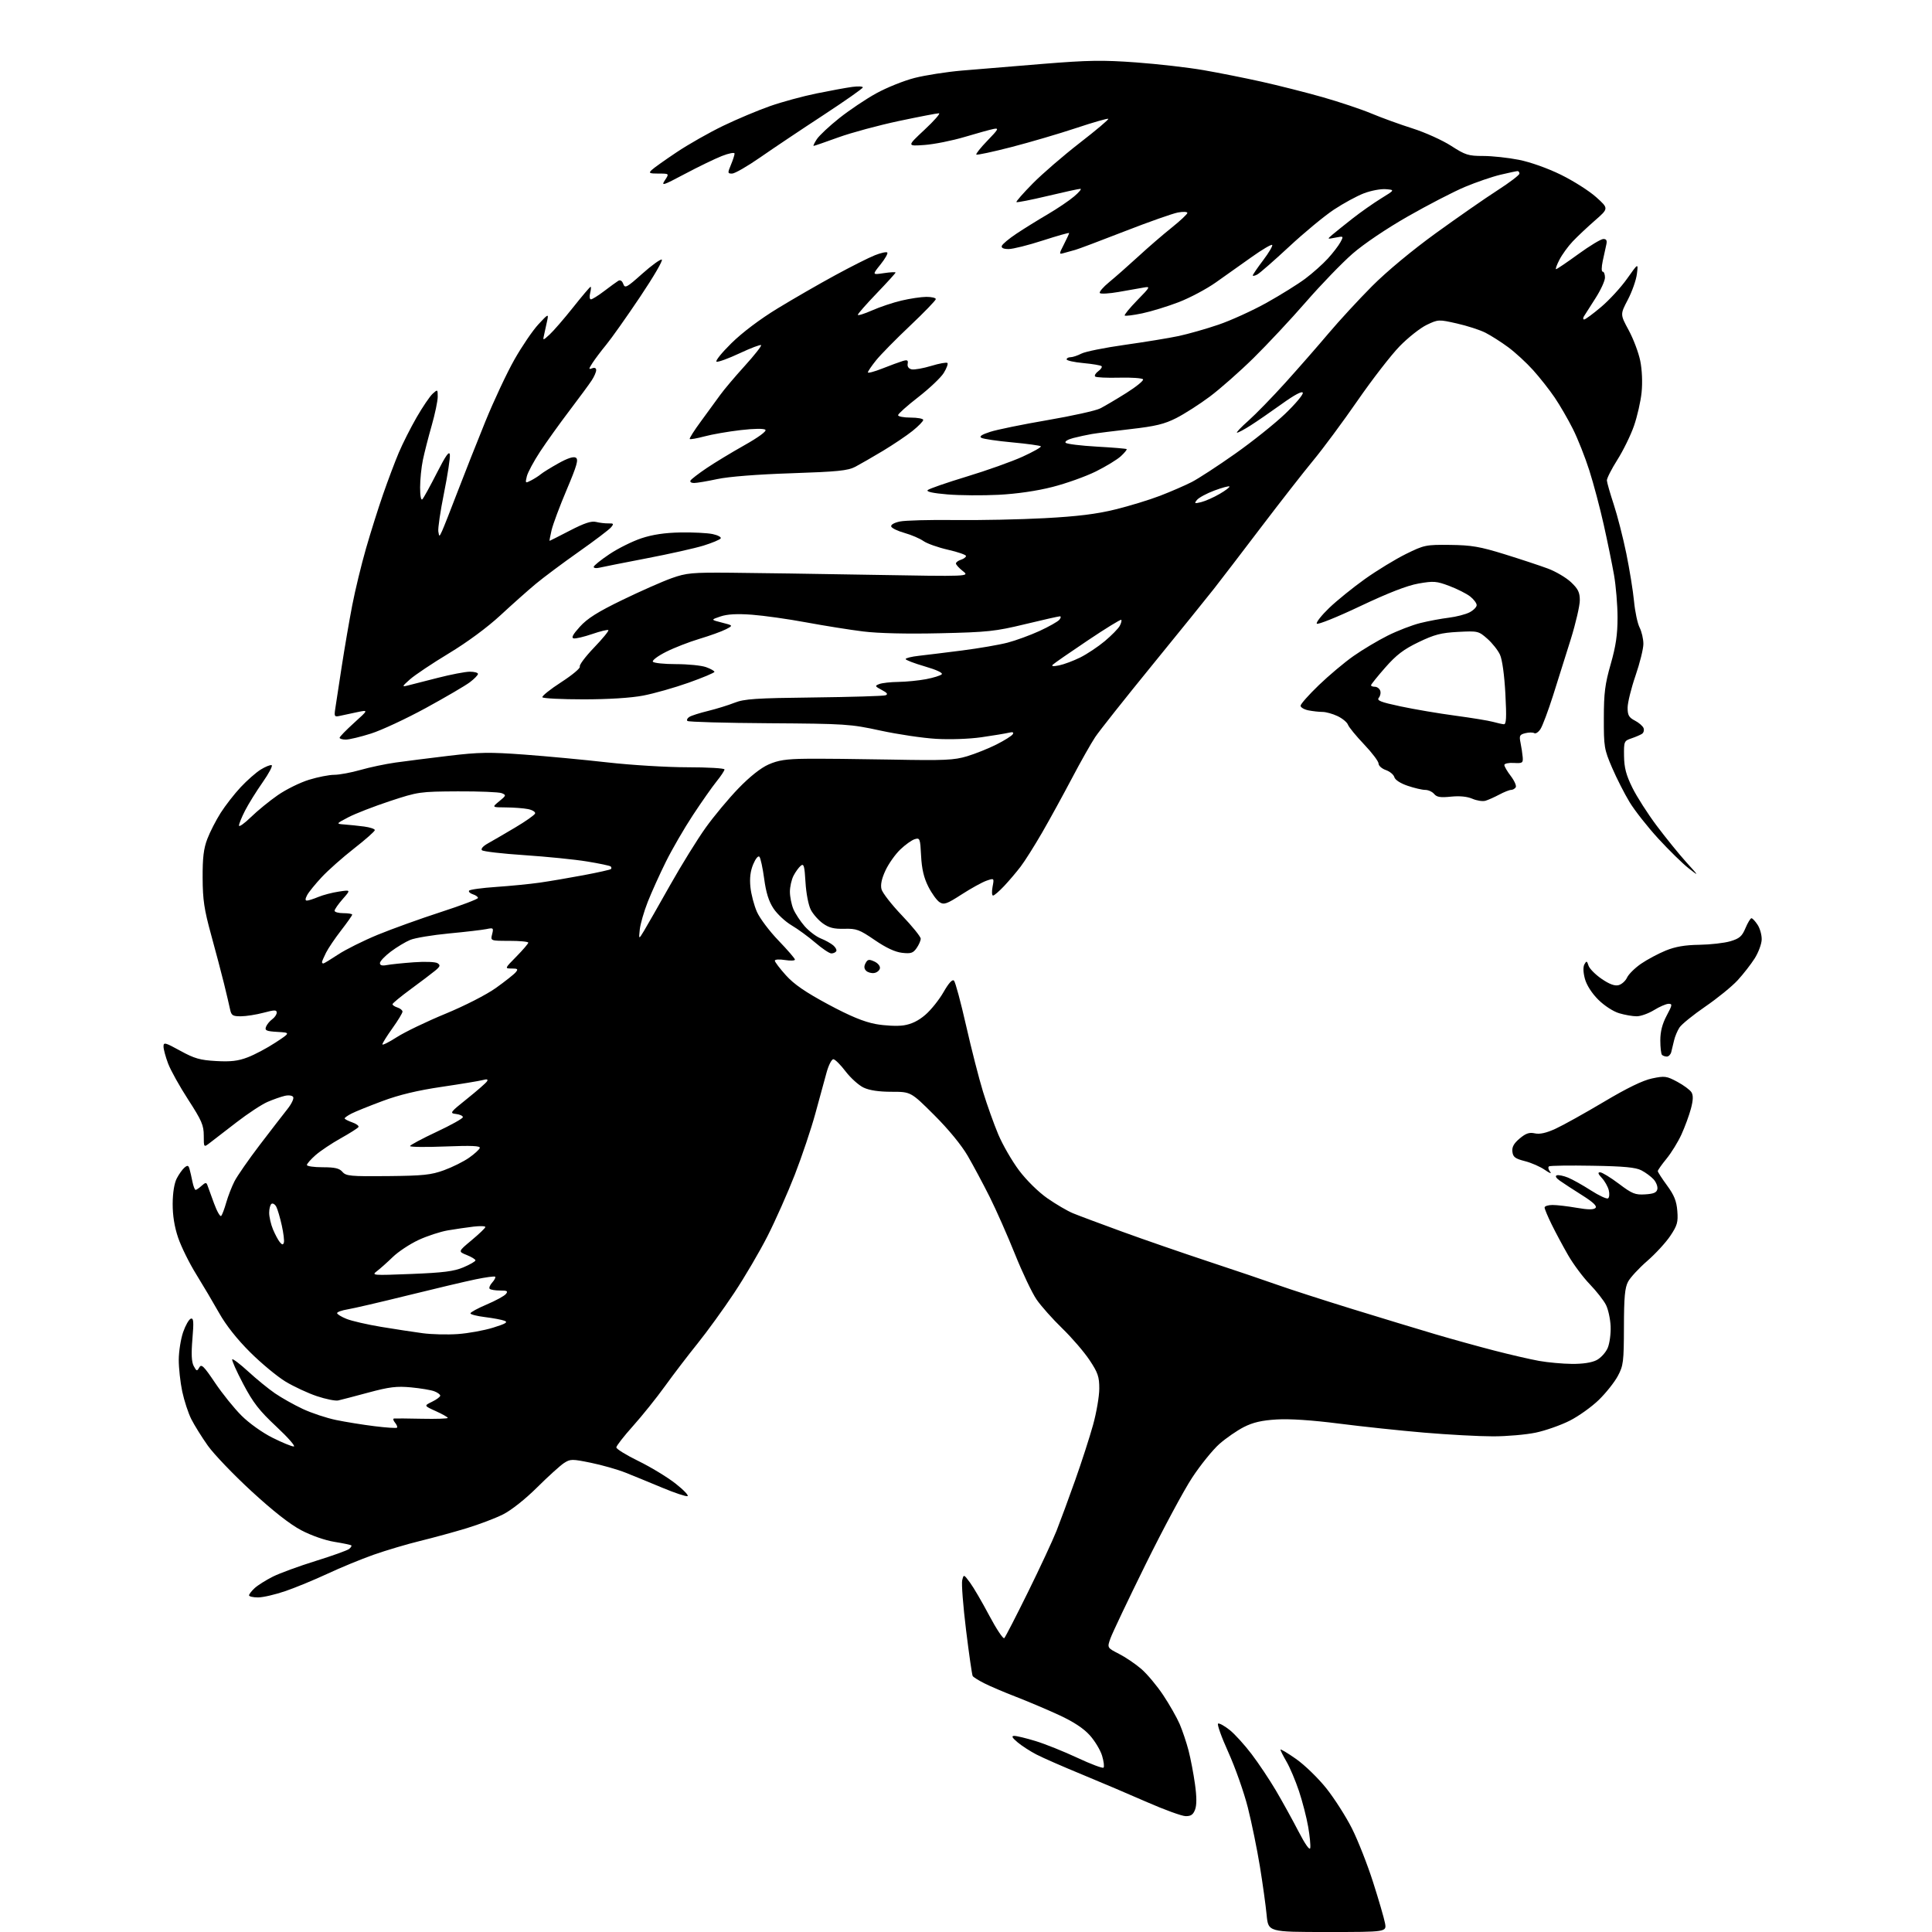 <?xml version="1.0" encoding="UTF-8" standalone="no"?>
<svg 
  version="1.1" 
  xmlns="http://www.w3.org/2000/svg" 
  xmlns:xlink="http://www.w3.org/1999/xlink" 
  xmlns:svg="http://www.w3.org/2000/svg"
  xmlns:rdf="http://www.w3.org/1999/02/22-rdf-syntax-ns#"
  xmlns:cc="http://creativecommons.org/ns#"
  xmlns:dc="http://purl.org/dc/elements/1.1/"
  viewBox="0 0 768 768"
  width="768"
  height="768"
>
<style>svg {background-color: white; }</style>"
<path stroke="none" fill="black" fill-rule="evenodd" d="M527.69,768.00C504.16,768.00 504.16,768.00 503.51,761.25C503.16,757.54 501.96,748.88 500.84,742.00C499.72,735.12 497.56,724.55 496.03,718.50C494.50,712.45 491.00,702.55 488.26,696.50C485.52,690.45 483.71,685.34 484.22,685.14C484.74,684.94 486.81,686.10 488.83,687.71C490.85,689.32 494.77,693.64 497.55,697.31C500.33,700.97 504.66,707.46 507.18,711.73C509.70,716.01 513.73,723.30 516.13,727.94C518.83,733.16 520.63,735.71 520.84,734.61C521.02,733.64 520.66,729.84 520.02,726.17C519.39,722.50 517.74,716.12 516.37,712.00C514.99,707.88 512.77,702.62 511.43,700.32C510.10,698.02 509.00,695.86 509.00,695.51C509.00,695.16 511.78,696.81 515.17,699.19C518.57,701.56 523.99,706.82 527.24,710.89C530.47,714.96 535.07,722.16 537.45,726.89C539.82,731.63 543.60,741.22 545.83,748.22C548.07,755.21 550.19,762.52 550.56,764.47C551.22,768.00 551.22,768.00 527.69,768.00zM471.27,721.94C469.75,721.90 462.88,719.41 456.00,716.39C449.12,713.37 437.43,708.40 430.01,705.34C422.59,702.29 414.49,698.74 412.01,697.45C409.53,696.17 406.15,693.98 404.50,692.59C402.34,690.78 401.96,690.06 403.14,690.04C404.05,690.02 407.87,690.94 411.64,692.09C415.42,693.24 422.89,696.24 428.26,698.75C433.63,701.26 438.31,703.02 438.67,702.66C439.03,702.31 438.77,700.18 438.10,697.94C437.43,695.71 435.22,692.03 433.19,689.78C430.72,687.04 426.70,684.40 421.00,681.77C416.32,679.61 408.63,676.35 403.90,674.52C399.17,672.69 393.46,670.26 391.22,669.11C388.97,667.97 386.92,666.68 386.66,666.25C386.39,665.83 385.21,657.63 384.03,648.03C382.85,638.44 382.16,629.50 382.49,628.17C383.10,625.75 383.10,625.75 385.60,629.12C386.98,630.98 390.42,636.88 393.26,642.24C396.10,647.59 398.78,651.62 399.22,651.18C399.65,650.75 403.88,642.55 408.61,632.95C413.34,623.36 418.46,612.36 419.99,608.51C421.51,604.65 424.85,595.60 427.41,588.38C429.97,581.17 433.17,571.27 434.52,566.38C435.87,561.50 436.98,555.02 436.98,552.00C436.99,547.27 436.45,545.68 433.09,540.63C430.94,537.40 426.07,531.74 422.25,528.04C418.44,524.35 413.85,519.19 412.06,516.59C410.27,513.99 406.39,505.83 403.44,498.47C400.48,491.11 395.97,480.90 393.41,475.79C390.85,470.68 386.93,463.35 384.70,459.50C382.21,455.21 377.05,448.92 371.36,443.25C362.08,434.00 362.08,434.00 354.44,434.00C349.38,434.00 345.62,433.44 343.28,432.33C341.35,431.41 338.13,428.51 336.13,425.89C334.13,423.26 331.95,421.09 331.28,421.06C330.61,421.03 329.40,423.36 328.60,426.25C327.80,429.14 325.79,436.51 324.12,442.63C322.45,448.75 318.77,459.69 315.95,466.95C313.12,474.20 308.25,485.17 305.13,491.32C302.01,497.47 296.02,507.68 291.82,514.00C287.62,520.33 281.10,529.33 277.34,534.00C273.57,538.67 267.72,546.33 264.35,551.00C260.98,555.68 255.25,562.82 251.61,566.88C247.98,570.93 245.00,574.76 245.00,575.37C245.00,575.99 248.97,578.44 253.81,580.80C258.66,583.17 265.28,587.19 268.52,589.73C271.77,592.28 273.91,594.53 273.29,594.74C272.67,594.94 268.19,593.45 263.33,591.42C258.47,589.39 251.89,586.69 248.70,585.42C245.52,584.15 239.30,582.38 234.90,581.48C227.35,579.94 226.73,579.95 224.19,581.59C222.71,582.56 217.90,586.91 213.50,591.28C208.83,595.92 203.21,600.37 200.00,601.98C196.97,603.51 190.45,605.98 185.50,607.49C180.55,609.00 172.22,611.27 167.00,612.55C161.78,613.82 153.45,616.30 148.50,618.04C143.55,619.79 135.31,623.18 130.19,625.58C125.06,627.97 117.56,631.07 113.52,632.46C109.47,633.86 104.55,635.00 102.58,635.00C100.61,635.00 99.00,634.63 99.00,634.17C99.00,633.72 100.01,632.42 101.25,631.28C102.49,630.15 105.75,628.10 108.50,626.72C111.25,625.35 118.90,622.55 125.50,620.50C132.10,618.45 138.07,616.31 138.77,615.74C139.47,615.18 139.87,614.54 139.66,614.32C139.44,614.11 136.41,613.47 132.92,612.91C129.24,612.32 123.73,610.39 119.77,608.31C115.29,605.96 108.52,600.65 99.98,592.79C92.84,586.23 85.03,578.07 82.62,574.68C80.21,571.28 77.26,566.54 76.05,564.14C74.84,561.75 73.22,556.80 72.44,553.14C71.67,549.49 71.05,543.80 71.06,540.50C71.08,537.20 71.86,532.28 72.79,529.57C73.73,526.85 75.11,524.44 75.85,524.20C76.95,523.85 77.07,525.35 76.49,532.25C75.99,538.25 76.14,541.40 77.01,543.03C78.14,545.13 78.32,545.17 79.22,543.57C80.05,542.09 81.01,543.02 85.47,549.66C88.37,553.97 93.11,559.86 96.02,562.75C99.00,565.73 104.33,569.53 108.28,571.50C112.12,573.43 115.95,575.00 116.78,575.00C117.61,575.00 114.52,571.46 109.90,567.14C103.03,560.72 100.61,557.60 96.65,550.08C93.98,545.01 92.03,540.64 92.32,540.35C92.60,540.07 95.46,542.25 98.68,545.20C101.89,548.15 106.66,552.05 109.28,553.85C111.90,555.65 116.89,558.46 120.36,560.08C123.84,561.71 129.80,563.69 133.59,564.47C137.39,565.26 144.29,566.37 148.92,566.94C153.56,567.52 157.56,567.78 157.82,567.52C158.07,567.26 157.72,566.36 157.02,565.52C156.32,564.69 156.15,563.95 156.63,563.88C157.11,563.82 162.11,563.86 167.75,563.98C173.39,564.10 178.00,563.94 178.00,563.64C178.00,563.34 175.86,562.13 173.25,560.95C168.50,558.80 168.50,558.80 171.75,557.22C173.54,556.35 175.00,555.26 175.00,554.79C175.00,554.33 173.93,553.54 172.63,553.05C171.32,552.55 167.16,551.86 163.38,551.50C157.68,550.97 154.78,551.32 146.50,553.55C141.00,555.04 135.58,556.45 134.45,556.70C133.32,556.95 129.50,556.18 125.95,554.99C122.40,553.80 116.80,551.19 113.50,549.20C110.20,547.20 103.87,541.95 99.43,537.53C94.27,532.40 89.83,526.79 87.14,522.00C84.82,517.88 80.69,510.90 77.97,506.50C75.24,502.10 72.02,495.57 70.81,492.00C69.34,487.68 68.62,483.16 68.64,478.50C68.67,474.11 69.28,470.35 70.27,468.43C71.15,466.74 72.53,464.80 73.35,464.12C74.56,463.12 74.93,463.23 75.34,464.70C75.62,465.69 76.15,467.96 76.50,469.75C76.86,471.54 77.43,473.00 77.75,473.00C78.08,473.00 79.16,472.26 80.15,471.36C81.63,470.02 82.05,469.98 82.44,471.11C82.71,471.88 83.89,475.13 85.07,478.34C86.25,481.56 87.54,483.81 87.94,483.34C88.34,482.88 89.24,480.48 89.94,478.00C90.65,475.52 92.11,471.75 93.20,469.61C94.29,467.47 98.82,460.95 103.27,455.11C107.72,449.28 112.68,442.85 114.29,440.83C115.90,438.81 116.91,436.67 116.54,436.07C116.17,435.46 114.72,435.26 113.19,435.62C111.71,435.96 108.64,437.04 106.36,438.02C104.09,438.99 98.53,442.65 94.01,446.14C89.49,449.64 84.71,453.33 83.39,454.33C81.00,456.17 81.00,456.17 81.00,451.42C81.00,447.31 80.18,445.42 74.84,437.17C71.45,431.94 67.85,425.49 66.84,422.82C65.83,420.16 65.00,417.09 65.00,416.01C65.00,414.22 65.60,414.37 71.65,417.69C77.26,420.77 79.49,421.42 85.90,421.78C91.76,422.11 94.65,421.77 98.50,420.29C101.25,419.24 106.20,416.61 109.50,414.44C115.50,410.50 115.50,410.50 110.30,410.20C105.89,409.94 105.20,409.64 105.73,408.20C106.08,407.26 107.19,405.91 108.18,405.19C109.18,404.47 110.00,403.28 110.00,402.53C110.00,401.40 109.14,401.41 104.75,402.58C101.86,403.35 97.82,403.98 95.77,403.99C92.50,404.00 91.97,403.66 91.46,401.25C91.15,399.74 90.06,395.12 89.05,391.00C88.03,386.88 85.72,378.10 83.90,371.50C81.17,361.57 80.59,357.69 80.55,349.00C80.51,341.00 80.95,337.31 82.41,333.50C83.45,330.75 85.84,326.10 87.70,323.16C89.57,320.22 93.16,315.60 95.69,312.90C98.22,310.20 101.80,307.05 103.65,305.91C105.49,304.77 107.44,303.98 107.98,304.17C108.51,304.35 106.90,307.43 104.39,311.00C101.89,314.57 98.75,319.62 97.42,322.22C96.09,324.81 95.00,327.49 95.00,328.18C95.00,328.86 97.14,327.35 99.75,324.81C102.36,322.27 107.17,318.34 110.44,316.08C113.71,313.81 119.27,311.07 122.80,309.98C126.33,308.89 130.85,308.00 132.86,308.00C134.86,308.00 139.55,307.13 143.27,306.07C146.99,305.00 153.29,303.68 157.27,303.12C161.24,302.56 170.77,301.36 178.43,300.44C190.44,299.01 194.56,298.94 208.43,299.96C217.27,300.61 232.15,302.01 241.50,303.07C250.85,304.13 265.14,305.00 273.25,305.00C281.36,305.00 288.00,305.39 288.00,305.86C288.00,306.34 286.59,308.47 284.86,310.61C283.13,312.75 278.90,318.77 275.46,324.00C272.01,329.23 267.19,337.55 264.73,342.50C262.27,347.45 259.02,354.64 257.50,358.49C255.99,362.33 254.56,367.28 254.32,369.49C253.90,373.50 253.90,373.50 256.02,370.00C257.18,368.07 261.83,359.94 266.34,351.92C270.86,343.90 277.24,333.59 280.53,329.00C283.81,324.42 289.68,317.38 293.57,313.36C298.05,308.73 302.43,305.25 305.52,303.89C309.37,302.19 312.50,301.71 320.45,301.62C325.98,301.55 341.30,301.70 354.50,301.95C375.52,302.35 379.24,302.18 384.45,300.62C387.72,299.63 392.97,297.53 396.12,295.94C399.28,294.35 402.18,292.52 402.58,291.88C403.08,291.06 402.58,290.88 400.90,291.29C399.58,291.60 394.72,292.41 390.10,293.07C385.28,293.76 377.61,294.03 372.10,293.70C366.82,293.39 356.88,291.91 350.00,290.42C338.04,287.82 336.14,287.70 305.73,287.50C288.26,287.39 273.65,286.98 273.26,286.59C272.87,286.21 273.22,285.48 274.03,284.98C274.84,284.47 278.20,283.40 281.50,282.60C284.80,281.79 289.52,280.33 292.00,279.35C295.85,277.82 300.43,277.51 323.50,277.25C338.35,277.07 351.18,276.69 352.00,276.39C353.10,275.99 352.70,275.42 350.52,274.27C347.76,272.81 347.68,272.63 349.52,271.92C350.61,271.49 354.03,271.11 357.11,271.07C360.20,271.03 365.14,270.54 368.08,269.99C371.02,269.43 373.84,268.56 374.35,268.05C374.91,267.49 372.29,266.26 367.64,264.91C363.44,263.69 360.00,262.37 360.00,261.99C360.00,261.60 362.36,261.01 365.25,260.69C368.14,260.37 375.90,259.41 382.50,258.57C389.10,257.72 397.20,256.33 400.50,255.47C403.80,254.61 409.54,252.51 413.25,250.81C416.96,249.10 420.51,247.10 421.12,246.35C421.74,245.61 421.82,245.00 421.31,245.00C420.80,245.00 414.55,246.41 407.44,248.13C395.64,250.98 392.66,251.30 373.59,251.73C360.46,252.03 349.12,251.76 343.09,251.01C337.82,250.36 327.65,248.73 320.50,247.41C313.35,246.08 303.64,244.71 298.93,244.36C292.97,243.92 289.16,244.13 286.43,245.04C282.50,246.36 282.50,246.36 287.00,247.50C291.50,248.64 291.50,248.64 288.50,250.18C286.85,251.03 282.14,252.72 278.04,253.95C273.93,255.18 267.95,257.51 264.75,259.13C261.54,260.74 259.19,262.50 259.52,263.03C259.85,263.57 264.00,264.00 268.74,264.00C273.48,264.00 278.85,264.54 280.68,265.20C282.51,265.86 284.00,266.70 284.00,267.07C284.00,267.44 279.39,269.37 273.75,271.38C268.11,273.38 259.97,275.69 255.66,276.51C250.78,277.44 241.84,278.00 231.97,278.00C223.25,278.00 215.89,277.63 215.61,277.18C215.33,276.72 218.70,274.02 223.11,271.17C227.51,268.33 230.83,265.54 230.49,264.98C230.15,264.43 232.67,261.05 236.09,257.48C239.52,253.91 242.10,250.77 241.83,250.49C241.55,250.22 238.67,250.91 235.43,252.03C232.18,253.14 228.86,253.93 228.05,253.77C227.00,253.57 227.71,252.22 230.50,249.14C233.46,245.85 237.62,243.23 247.46,238.46C254.63,234.98 263.43,231.10 267.00,229.83C272.89,227.74 275.09,227.54 290.50,227.67C299.85,227.75 325.05,228.12 346.50,228.50C385.50,229.18 385.50,229.18 382.75,227.02C381.24,225.83 380.00,224.47 380.00,223.99C380.00,223.52 380.90,222.85 382.00,222.50C383.10,222.15 384.00,221.48 384.00,221.01C384.00,220.54 380.78,219.43 376.83,218.53C372.89,217.63 368.51,216.08 367.08,215.07C365.66,214.07 362.29,212.62 359.58,211.86C356.87,211.10 354.48,209.95 354.27,209.30C354.03,208.60 355.45,207.78 357.69,207.31C359.78,206.86 369.60,206.60 379.50,206.72C389.40,206.84 405.52,206.51 415.32,205.98C428.33,205.28 435.88,204.35 443.32,202.52C448.92,201.15 456.96,198.69 461.19,197.06C465.41,195.43 471.04,192.99 473.69,191.64C476.33,190.29 484.12,185.22 491.00,180.36C497.88,175.51 506.83,168.35 510.90,164.46C514.96,160.56 518.11,156.82 517.88,156.13C517.61,155.34 514.56,156.96 509.48,160.62C505.09,163.77 499.50,167.62 497.05,169.17C494.61,170.73 492.22,172.00 491.75,172.00C491.27,172.00 493.29,169.86 496.24,167.25C499.18,164.64 505.86,157.78 511.07,152.00C516.28,146.22 523.96,137.45 528.13,132.50C532.31,127.55 540.07,119.13 545.39,113.78C551.24,107.91 561.27,99.57 570.78,92.68C579.43,86.42 590.44,78.76 595.25,75.67C600.06,72.58 604.00,69.58 604.00,69.02C604.00,68.46 603.66,68.01 603.25,68.01C602.84,68.02 599.79,68.67 596.49,69.45C593.18,70.23 586.78,72.43 582.25,74.33C577.73,76.24 567.55,81.51 559.62,86.04C551.14,90.88 542.08,96.99 537.63,100.88C533.46,104.52 525.15,113.12 519.16,120.00C513.18,126.88 503.79,136.91 498.31,142.31C492.82,147.71 484.99,154.61 480.92,157.65C476.84,160.70 470.85,164.53 467.61,166.18C462.88,168.58 459.33,169.44 449.61,170.55C442.95,171.31 435.93,172.20 434.00,172.53C432.07,172.86 428.76,173.58 426.62,174.13C424.40,174.71 423.12,175.52 423.62,176.02C424.11,176.50 429.68,177.18 436.00,177.54C442.32,177.89 447.66,178.34 447.86,178.53C448.06,178.73 447.03,179.99 445.57,181.34C444.12,182.69 439.62,185.43 435.58,187.43C431.55,189.42 423.80,192.19 418.37,193.57C412.18,195.16 404.22,196.31 397.00,196.69C390.68,197.01 381.52,196.95 376.65,196.54C370.89,196.06 368.14,195.46 368.77,194.83C369.31,194.29 376.27,191.88 384.24,189.46C392.20,187.05 402.23,183.48 406.52,181.52C410.80,179.57 414.06,177.72 413.75,177.41C413.44,177.11 408.32,176.40 402.37,175.85C396.42,175.30 390.91,174.49 390.13,174.05C389.14,173.50 390.18,172.78 393.60,171.67C396.30,170.79 406.52,168.70 416.33,167.02C426.14,165.34 435.59,163.25 437.33,162.36C439.07,161.48 443.75,158.72 447.71,156.23C451.68,153.73 454.68,151.29 454.38,150.80C454.07,150.31 449.82,150.00 444.92,150.13C440.03,150.26 435.71,150.05 435.34,149.67C434.96,149.29 435.51,148.35 436.57,147.57C437.63,146.80 438.22,145.89 437.89,145.56C437.56,145.22 434.30,144.67 430.64,144.33C426.99,143.99 424.00,143.33 424.00,142.86C424.00,142.38 424.70,142.00 425.55,142.00C426.40,142.00 428.35,141.35 429.89,140.56C431.42,139.76 439.20,138.20 447.16,137.08C455.12,135.96 464.76,134.38 468.57,133.57C472.38,132.75 479.49,130.73 484.38,129.06C489.26,127.40 497.81,123.51 503.38,120.42C508.94,117.32 515.91,112.99 518.85,110.79C521.79,108.59 525.84,104.98 527.85,102.77C529.86,100.57 532.10,97.65 532.83,96.29C534.15,93.83 534.13,93.81 530.83,94.46C527.52,95.11 527.51,95.10 529.62,93.31C530.79,92.31 534.39,89.43 537.62,86.89C540.85,84.35 545.98,80.75 549.00,78.89C554.50,75.50 554.50,75.50 550.90,75.20C548.91,75.03 545.01,75.77 542.21,76.83C539.42,77.89 534.02,80.83 530.20,83.36C526.39,85.90 518.40,92.51 512.44,98.06C506.48,103.60 500.79,108.57 499.80,109.11C498.81,109.64 498.00,109.81 498.00,109.49C498.00,109.17 499.86,106.45 502.14,103.43C504.42,100.41 506.02,97.69 505.70,97.37C505.39,97.05 501.73,99.20 497.59,102.15C493.44,105.09 487.03,109.64 483.34,112.25C479.66,114.86 473.02,118.39 468.59,120.10C464.17,121.80 457.63,123.81 454.06,124.56C450.50,125.30 447.36,125.70 447.10,125.43C446.83,125.17 449.07,122.44 452.06,119.37C457.35,113.95 457.42,113.81 454.50,114.33C452.85,114.62 448.44,115.40 444.71,116.05C440.97,116.71 437.59,116.91 437.21,116.50C436.82,116.10 438.50,114.13 440.94,112.13C443.38,110.13 448.55,105.57 452.44,102.00C456.32,98.42 462.31,93.24 465.75,90.50C469.18,87.75 471.99,85.11 472.00,84.64C472.00,84.16 470.31,84.09 468.25,84.47C466.19,84.85 456.62,88.22 447.00,91.97C437.38,95.72 428.60,99.02 427.50,99.31C426.40,99.60 424.46,100.14 423.18,100.51C420.87,101.18 420.87,101.18 422.93,97.13C424.07,94.90 425.00,92.88 425.00,92.64C425.00,92.41 420.29,93.74 414.53,95.60C408.77,97.47 402.66,99.00 400.95,99.00C398.91,99.00 397.97,98.57 398.23,97.75C398.46,97.06 401.08,94.87 404.07,92.88C407.06,90.89 412.65,87.42 416.50,85.17C420.35,82.91 425.07,79.72 427.00,78.07C428.93,76.43 430.05,75.07 429.50,75.06C428.95,75.04 423.10,76.31 416.50,77.89C409.90,79.46 404.30,80.56 404.05,80.34C403.81,80.12 406.74,76.78 410.55,72.92C414.37,69.05 422.79,61.79 429.25,56.78C435.72,51.77 440.81,47.48 440.57,47.23C440.32,46.99 434.58,48.63 427.81,50.89C421.04,53.14 409.45,56.55 402.05,58.46C394.65,60.37 388.38,61.71 388.11,61.44C387.84,61.17 389.84,58.66 392.56,55.86C396.90,51.38 397.19,50.82 395.00,51.25C393.62,51.52 388.45,52.95 383.50,54.43C378.55,55.91 371.35,57.35 367.50,57.63C360.50,58.13 360.50,58.13 367.50,51.59C371.35,48.00 373.94,45.04 373.26,45.03C372.58,45.01 365.43,46.39 357.37,48.09C349.31,49.80 338.48,52.72 333.31,54.59C328.13,56.47 323.69,58.00 323.43,58.00C323.17,58.00 323.74,56.80 324.70,55.33C325.66,53.87 329.69,50.09 333.65,46.95C337.61,43.80 344.22,39.36 348.33,37.10C352.44,34.83 359.28,32.08 363.54,30.99C367.79,29.90 376.27,28.58 382.39,28.05C388.50,27.52 403.05,26.32 414.71,25.38C432.68,23.93 438.34,23.84 451.71,24.82C460.40,25.46 472.45,26.84 478.50,27.90C484.55,28.95 494.90,31.01 501.50,32.48C508.10,33.95 519.00,36.71 525.71,38.61C532.43,40.52 541.20,43.46 545.21,45.14C549.22,46.82 556.57,49.49 561.56,51.07C566.54,52.65 573.41,55.76 576.84,57.97C582.49,61.62 583.67,62.00 589.58,62.00C593.16,62.00 599.55,62.69 603.79,63.53C608.33,64.43 615.20,66.87 620.50,69.47C625.45,71.90 631.75,75.90 634.50,78.37C639.50,82.86 639.50,82.86 634.00,87.66C630.98,90.30 627.00,94.04 625.17,95.98C623.33,97.92 620.96,101.19 619.90,103.25C618.83,105.31 618.23,107.00 618.56,107.00C618.89,107.00 622.88,104.30 627.42,101.00C631.96,97.70 636.43,95.00 637.36,95.00C638.59,95.00 638.90,95.61 638.53,97.25C638.25,98.49 637.61,101.41 637.11,103.75C636.59,106.24 636.58,108.00 637.11,108.00C637.60,108.00 638.00,109.06 638.00,110.34C638.00,111.63 636.29,115.35 634.20,118.59C632.11,121.84 630.06,125.06 629.64,125.75C629.22,126.44 629.27,127.00 629.73,127.00C630.20,127.00 633.24,124.76 636.49,122.01C639.73,119.27 644.38,114.21 646.81,110.76C651.24,104.50 651.24,104.50 650.69,108.90C650.40,111.32 648.77,115.92 647.09,119.14C644.03,124.98 644.03,124.98 647.42,131.24C649.29,134.68 651.37,140.19 652.03,143.47C652.75,147.05 652.96,152.04 652.56,155.97C652.20,159.56 650.83,165.56 649.53,169.29C648.23,173.03 645.26,179.10 642.92,182.79C640.59,186.48 638.71,190.18 638.76,191.00C638.81,191.82 640.03,196.10 641.48,200.50C642.93,204.90 645.18,213.68 646.48,220.00C647.77,226.32 649.16,234.88 649.55,239.00C649.94,243.12 650.94,247.83 651.77,249.46C652.60,251.09 653.27,254.02 653.27,255.96C653.27,257.91 651.86,263.60 650.13,268.62C648.41,273.63 647.00,279.36 647.00,281.34C647.00,284.30 647.51,285.21 649.88,286.44C651.46,287.26 653.02,288.60 653.34,289.43C653.65,290.26 653.37,291.29 652.71,291.72C652.04,292.15 650.15,292.96 648.50,293.52C645.60,294.50 645.50,294.73 645.58,300.56C645.65,305.20 646.40,308.07 648.88,313.10C650.64,316.68 655.01,323.51 658.58,328.26C662.15,333.02 667.42,339.51 670.28,342.69C675.50,348.46 675.50,348.46 671.21,345.12C668.86,343.28 663.46,337.99 659.21,333.37C654.97,328.75 649.84,322.23 647.81,318.90C645.78,315.56 642.63,309.38 640.82,305.16C637.70,297.90 637.53,296.87 637.55,285.50C637.56,275.48 638.01,271.93 640.28,264.00C642.33,256.83 643.00,252.29 643.00,245.50C643.00,240.55 642.36,232.90 641.59,228.50C640.81,224.10 638.97,215.10 637.49,208.50C636.02,201.90 633.45,192.22 631.78,187.00C630.12,181.78 627.18,174.35 625.24,170.50C623.31,166.65 620.05,161.03 617.99,158.00C615.94,154.97 612.09,150.09 609.44,147.14C606.79,144.19 602.33,140.09 599.54,138.03C596.74,135.96 592.66,133.37 590.48,132.26C588.29,131.15 583.19,129.50 579.14,128.59C571.90,126.95 571.71,126.96 567.14,129.14C564.59,130.36 559.74,134.19 556.38,137.64C553.01,141.10 545.49,150.81 539.68,159.21C533.86,167.62 525.94,178.32 522.06,183.00C518.19,187.68 508.88,199.60 501.36,209.50C493.84,219.40 485.40,230.43 482.60,234.00C479.80,237.57 468.70,251.30 457.94,264.50C447.18,277.70 437.02,290.52 435.36,293.00C433.71,295.48 429.53,302.87 426.08,309.43C422.62,315.99 417.32,325.67 414.28,330.93C411.24,336.19 407.39,342.30 405.71,344.50C404.03,346.70 401.07,350.19 399.12,352.25C397.18,354.31 395.22,356.00 394.75,356.00C394.29,356.00 394.20,354.43 394.56,352.51C395.22,349.03 395.22,349.03 392.13,350.10C390.44,350.69 386.00,353.14 382.28,355.54C376.34,359.37 375.25,359.75 373.50,358.64C372.40,357.94 370.38,355.15 369.01,352.43C367.24,348.91 366.42,345.42 366.15,340.22C365.80,333.32 365.67,332.97 363.64,333.58C362.46,333.93 359.88,335.77 357.89,337.68C355.90,339.58 353.26,343.31 352.01,345.98C350.48,349.24 349.96,351.69 350.40,353.45C350.76,354.90 354.42,359.60 358.53,363.90C362.64,368.20 366.00,372.36 366.00,373.14C366.00,373.92 365.26,375.61 364.36,376.89C362.98,378.87 362.08,379.16 358.59,378.76C355.83,378.45 352.20,376.76 347.71,373.68C341.63,369.52 340.44,369.08 335.63,369.21C331.54,369.31 329.55,368.82 327.13,367.09C325.39,365.86 323.23,363.42 322.32,361.67C321.38,359.87 320.46,355.15 320.20,350.73C319.81,344.13 319.53,343.15 318.30,344.16C317.51,344.82 316.22,346.60 315.43,348.13C314.65,349.65 314.00,352.51 314.00,354.48C314.00,356.45 314.62,359.55 315.37,361.35C316.13,363.16 318.15,366.24 319.87,368.20C321.59,370.15 324.46,372.33 326.25,373.04C328.04,373.75 330.28,374.99 331.23,375.80C332.18,376.61 332.71,377.66 332.42,378.13C332.12,378.61 331.25,379.00 330.47,379.00C329.70,379.00 326.84,377.09 324.13,374.75C321.41,372.41 317.15,369.30 314.66,367.83C312.17,366.36 308.94,363.35 307.48,361.14C305.59,358.30 304.51,354.84 303.77,349.31C303.19,345.02 302.34,341.08 301.88,340.57C301.40,340.04 300.35,341.32 299.41,343.57C298.28,346.27 297.94,349.09 298.31,352.67C298.60,355.52 299.77,359.94 300.90,362.50C302.03,365.05 305.89,370.19 309.48,373.90C313.06,377.62 316.00,381.02 316.00,381.46C316.00,381.90 314.20,381.97 312.00,381.62C309.80,381.26 308.00,381.38 308.00,381.88C308.00,382.38 309.98,384.99 312.41,387.69C315.63,391.27 320.14,394.37 329.17,399.23C337.94,403.94 343.44,406.21 348.09,407.07C351.73,407.74 356.67,407.98 359.19,407.60C362.29,407.13 365.04,405.81 367.81,403.43C370.05,401.51 373.32,397.44 375.06,394.39C377.16,390.73 378.58,389.18 379.23,389.83C379.77,390.37 381.93,398.40 384.03,407.66C386.13,416.92 389.16,428.77 390.77,434.00C392.38,439.23 395.11,446.88 396.85,451.00C398.59,455.12 402.30,461.54 405.09,465.26C408.06,469.20 412.75,473.82 416.34,476.33C419.73,478.69 424.30,481.37 426.50,482.28C428.70,483.19 437.48,486.47 446.00,489.58C454.52,492.69 470.05,498.05 480.50,501.51C490.95,504.96 503.32,509.15 508.00,510.82C512.67,512.49 525.95,516.77 537.50,520.34C549.05,523.90 563.90,528.41 570.50,530.36C577.10,532.31 587.67,535.24 594.00,536.87C600.33,538.51 608.34,540.36 611.81,540.98C615.28,541.60 621.17,542.14 624.88,542.17C629.18,542.21 632.74,541.67 634.68,540.67C636.35,539.80 638.34,537.61 639.10,535.80C639.86,533.98 640.37,530.12 640.25,527.22C640.12,524.32 639.29,520.49 638.40,518.72C637.51,516.95 634.61,513.25 631.96,510.50C629.30,507.75 625.44,502.57 623.38,499.00C621.32,495.43 618.37,489.92 616.82,486.76C615.27,483.61 614.00,480.57 614.00,480.01C614.00,479.46 615.43,479.00 617.17,479.00C618.91,479.00 623.22,479.50 626.75,480.12C631.24,480.90 633.48,480.92 634.22,480.18C634.95,479.45 633.35,477.92 628.88,475.10C625.37,472.89 621.40,470.30 620.06,469.35C618.54,468.27 618.09,467.47 618.86,467.21C619.54,466.99 621.54,467.39 623.30,468.11C625.06,468.82 629.14,471.11 632.38,473.19C635.61,475.26 638.68,476.70 639.21,476.37C639.73,476.05 639.87,474.59 639.51,473.14C639.15,471.69 637.91,469.49 636.75,468.25C635.23,466.62 635.05,466.00 636.08,466.01C636.86,466.02 640.20,468.06 643.50,470.54C648.82,474.56 650.01,475.03 653.99,474.78C657.41,474.57 658.56,474.06 658.83,472.68C659.02,471.67 658.35,469.94 657.34,468.82C656.33,467.71 654.15,466.09 652.50,465.24C650.22,464.05 645.56,463.61 633.06,463.40C624.03,463.24 616.24,463.35 615.77,463.64C615.29,463.94 615.49,464.91 616.20,465.80C616.93,466.71 616.04,466.40 614.17,465.09C612.34,463.80 608.74,462.22 606.17,461.57C602.29,460.58 601.45,459.95 601.20,457.82C600.98,455.96 601.76,454.54 604.08,452.58C606.55,450.51 607.92,450.04 610.13,450.53C612.09,450.96 614.66,450.39 618.36,448.69C621.31,447.34 629.93,442.54 637.50,438.04C646.78,432.51 653.04,429.47 656.71,428.70C661.75,427.64 662.48,427.74 666.75,430.03C669.28,431.39 671.82,433.27 672.39,434.21C673.13,435.42 673.07,437.32 672.17,440.71C671.47,443.34 669.78,447.94 668.42,450.93C667.06,453.92 664.38,458.27 662.47,460.60C660.56,462.93 659.00,465.15 659.00,465.53C659.00,465.92 660.66,468.49 662.68,471.24C665.51,475.10 666.45,477.43 666.76,481.38C667.11,485.84 666.75,487.12 663.97,491.28C662.21,493.91 658.08,498.40 654.79,501.26C651.50,504.12 648.08,507.82 647.19,509.48C645.91,511.87 645.56,515.63 645.54,527.50C645.50,541.34 645.32,542.84 643.12,546.96C641.81,549.42 638.42,553.69 635.58,556.46C632.74,559.23 627.51,562.97 623.96,564.76C620.41,566.55 614.35,568.68 610.50,569.49C606.65,570.30 599.00,570.97 593.50,570.97C588.00,570.97 575.71,570.31 566.18,569.50C556.66,568.69 541.36,567.07 532.18,565.89C521.49,564.53 512.62,563.94 507.46,564.26C501.56,564.62 498.10,565.42 494.46,567.27C491.73,568.66 487.35,571.69 484.72,574.00C482.10,576.32 477.23,582.33 473.92,587.36C470.60,592.39 462.24,607.98 455.33,622.00C448.42,636.02 442.16,649.19 441.43,651.25C440.09,655.01 440.09,655.01 444.79,657.42C447.38,658.74 451.39,661.45 453.69,663.44C456.00,665.43 459.92,670.12 462.40,673.85C464.89,677.59 467.83,682.78 468.95,685.37C470.06,687.97 471.65,692.71 472.48,695.90C473.30,699.10 474.45,705.08 475.02,709.21C475.73,714.27 475.74,717.56 475.06,719.35C474.29,721.37 473.39,721.99 471.27,721.94zM182.00,530.31C186.12,530.02 192.42,528.88 196.00,527.77C201.10,526.18 202.07,525.59 200.50,525.01C199.40,524.60 195.91,523.95 192.75,523.56C189.59,523.17 187.00,522.51 187.00,522.08C187.00,521.65 189.90,520.07 193.46,518.56C197.01,517.05 200.44,515.18 201.08,514.41C202.04,513.24 201.65,513.00 198.79,513.00C196.89,513.00 195.03,512.70 194.66,512.33C194.30,511.96 194.74,510.84 195.66,509.83C196.57,508.81 197.11,507.77 196.84,507.51C196.58,507.25 193.03,507.73 188.95,508.58C184.88,509.43 172.76,512.29 162.02,514.95C151.29,517.61 140.59,520.09 138.25,520.48C135.91,520.86 134.00,521.54 134.00,521.98C134.00,522.42 135.70,523.46 137.77,524.29C139.84,525.12 146.03,526.54 151.52,527.45C157.01,528.36 164.43,529.49 168.00,529.97C171.57,530.45 177.87,530.60 182.00,530.31zM163.50,506.42C176.29,505.91 180.45,505.38 184.25,503.77C186.86,502.66 189.00,501.42 189.00,501.01C189.00,500.60 187.44,499.65 185.54,498.89C182.08,497.50 182.08,497.50 187.48,493.00C190.45,490.52 192.91,488.17 192.94,487.77C192.97,487.37 190.86,487.29 188.25,487.60C185.64,487.91 181.04,488.58 178.04,489.09C175.03,489.60 169.75,491.33 166.31,492.94C162.86,494.56 158.28,497.59 156.13,499.69C153.97,501.78 151.15,504.30 149.86,505.28C147.58,507.00 148.02,507.03 163.50,506.42zM112.84,493.97C113.07,493.29 112.70,490.20 112.01,487.11C111.33,484.03 110.35,480.70 109.84,479.72C109.32,478.74 108.47,478.21 107.95,478.53C107.43,478.85 107.00,480.46 107.00,482.09C107.00,483.73 107.68,486.70 108.52,488.71C109.36,490.71 110.58,492.99 111.23,493.78C112.14,494.87 112.53,494.92 112.84,493.97zM154.10,467.52C168.20,467.38 171.34,467.06 176.50,465.18C179.80,463.98 184.26,461.76 186.42,460.25C188.58,458.74 190.51,456.98 190.72,456.34C191.01,455.48 187.46,455.33 177.05,455.74C169.32,456.05 163.00,455.98 163.00,455.58C163.00,455.19 167.72,452.66 173.50,449.95C179.28,447.25 184.00,444.61 184.00,444.09C184.00,443.56 182.76,442.99 181.25,442.82C178.65,442.52 178.89,442.19 185.69,436.76C189.64,433.60 193.20,430.49 193.59,429.85C194.10,429.03 193.60,428.88 191.91,429.34C190.58,429.69 183.24,430.91 175.58,432.04C166.01,433.45 158.66,435.21 152.08,437.67C146.81,439.63 141.26,441.87 139.75,442.65C138.24,443.42 137.00,444.29 137.00,444.58C137.00,444.87 138.35,445.57 140.00,446.15C141.65,446.72 142.77,447.56 142.49,448.02C142.21,448.47 139.04,450.49 135.43,452.50C131.83,454.51 127.34,457.52 125.44,459.18C123.55,460.85 122.00,462.61 122.00,463.10C122.00,463.60 124.82,464.00 128.28,464.00C133.14,464.00 134.91,464.42 136.13,465.84C137.55,467.50 139.30,467.66 154.10,467.52zM662.60,420.00C661.90,420.00 661.03,419.70 660.67,419.33C660.30,418.97 660.00,416.38 660.00,413.58C660.00,410.05 660.78,407.03 662.52,403.74C664.79,399.49 664.87,399.00 663.27,399.03C662.30,399.05 659.70,400.17 657.50,401.53C655.30,402.88 652.20,403.99 650.62,403.99C649.03,404.00 645.88,403.45 643.62,402.77C641.25,402.06 637.72,399.76 635.31,397.36C632.75,394.80 630.70,391.59 630.02,389.08C629.33,386.50 629.26,384.36 629.84,383.32C630.65,381.87 630.84,381.93 631.45,383.83C631.82,385.02 634.16,387.39 636.63,389.09C639.72,391.21 641.84,392.01 643.39,391.62C644.64,391.30 646.16,389.95 646.77,388.62C647.38,387.28 649.88,384.81 652.32,383.12C654.77,381.44 659.19,379.08 662.14,377.87C665.97,376.31 669.79,375.65 675.50,375.57C679.90,375.50 685.46,374.87 687.85,374.16C691.48,373.08 692.48,372.21 693.85,368.94C694.76,366.79 695.83,365.02 696.23,365.01C696.63,365.00 697.73,366.18 698.67,367.62C699.62,369.06 700.35,371.70 700.30,373.48C700.25,375.26 699.00,378.63 697.52,380.97C696.04,383.31 692.98,387.24 690.71,389.70C688.44,392.16 682.66,396.86 677.87,400.14C673.08,403.43 668.47,407.16 667.62,408.45C666.78,409.74 665.80,412.08 665.45,413.65C665.10,415.22 664.60,417.29 664.34,418.25C664.08,419.21 663.30,420.00 662.60,420.00zM157.75,412.28C160.91,410.25 169.59,406.07 177.04,403.00C184.85,399.77 193.37,395.41 197.17,392.70C200.79,390.11 204.32,387.32 205.00,386.50C206.06,385.23 205.82,385.00 203.41,385.00C200.58,385.00 200.58,385.00 205.29,380.22C207.88,377.58 210.00,375.11 210.00,374.72C210.00,374.32 206.62,374.00 202.48,374.00C194.96,374.00 194.96,374.00 195.63,371.36C196.25,368.87 196.12,368.75 193.39,369.32C191.80,369.65 185.10,370.44 178.50,371.06C171.90,371.69 164.95,372.84 163.06,373.63C161.17,374.41 157.70,376.51 155.34,378.28C152.99,380.05 151.05,382.10 151.03,382.83C151.01,383.74 151.86,383.99 153.75,383.63C155.26,383.34 160.10,382.84 164.50,382.52C169.03,382.19 173.13,382.35 173.95,382.90C175.15,383.70 174.98,384.20 172.95,385.88C171.60,386.99 167.25,390.29 163.28,393.20C159.31,396.12 156.04,398.81 156.03,399.18C156.01,399.56 156.90,400.15 158.00,400.50C159.10,400.85 160.00,401.59 160.00,402.14C160.00,402.70 158.20,405.67 156.00,408.74C153.80,411.81 152.00,414.70 152.00,415.15C152.00,415.60 154.59,414.31 157.75,412.28zM347.48,386.79C346.38,386.95 344.94,386.54 344.29,385.89C343.47,385.07 343.40,384.12 344.07,382.88C344.89,381.34 345.43,381.24 347.56,382.21C348.99,382.86 349.95,384.04 349.78,384.93C349.61,385.79 348.58,386.63 347.48,386.79zM128.52,383.00C128.80,383.00 131.45,381.39 134.41,379.43C137.37,377.47 144.45,373.94 150.14,371.59C155.84,369.25 167.14,365.18 175.25,362.55C183.36,359.92 190.00,357.40 190.00,356.95C190.00,356.50 189.09,355.85 187.99,355.50C186.88,355.14 186.19,354.50 186.46,354.06C186.74,353.62 191.58,352.95 197.23,352.57C202.88,352.18 210.65,351.42 214.50,350.87C218.35,350.32 226.20,348.99 231.94,347.91C237.69,346.83 242.60,345.73 242.86,345.47C243.12,345.21 243.08,344.75 242.78,344.44C242.47,344.13 238.23,343.24 233.36,342.45C228.49,341.65 217.30,340.53 208.50,339.94C199.70,339.36 192.09,338.48 191.59,337.98C191.05,337.45 191.99,336.36 193.91,335.29C195.68,334.31 200.55,331.47 204.73,328.99C208.92,326.51 212.51,323.98 212.71,323.37C212.91,322.76 211.65,321.98 209.91,321.63C208.17,321.28 204.22,320.98 201.12,320.96C195.50,320.93 195.50,320.93 198.46,318.51C201.23,316.25 201.29,316.05 199.46,315.30C198.38,314.86 190.53,314.54 182.00,314.58C166.85,314.66 166.24,314.75 155.00,318.45C148.68,320.54 141.25,323.42 138.50,324.86C133.50,327.48 133.50,327.48 137.00,327.75C138.93,327.89 142.41,328.26 144.75,328.56C147.09,328.87 149.00,329.51 149.00,329.98C149.00,330.45 145.29,333.74 140.75,337.28C136.21,340.83 130.42,345.96 127.89,348.68C125.35,351.40 122.74,354.61 122.10,355.81C121.31,357.30 121.27,358.00 122.00,358.00C122.58,358.00 124.61,357.36 126.49,356.57C128.38,355.78 132.07,354.81 134.70,354.42C139.47,353.70 139.47,353.70 136.23,357.39C134.46,359.41 133.00,361.50 133.00,362.03C133.00,362.57 134.57,363.00 136.50,363.00C138.43,363.00 140.00,363.26 140.00,363.58C140.00,363.91 138.02,366.72 135.61,369.83C133.19,372.95 130.49,376.94 129.61,378.70C128.72,380.46 128.00,382.15 128.00,382.45C128.00,382.75 128.23,383.00 128.52,383.00zM590.50,318.31C589.40,318.64 587.06,318.28 585.30,317.52C583.21,316.62 580.23,316.33 576.77,316.68C572.60,317.11 571.15,316.88 570.10,315.62C569.36,314.73 567.77,314.00 566.56,314.00C565.35,314.00 562.19,313.26 559.55,312.36C556.68,311.39 554.55,310.00 554.27,308.92C554.01,307.94 552.49,306.67 550.90,306.11C549.30,305.56 548.00,304.39 548.00,303.53C548.00,302.66 545.41,299.23 542.25,295.91C539.09,292.59 536.20,289.07 535.84,288.09C535.48,287.11 533.61,285.57 531.69,284.66C529.77,283.75 527.08,283.00 525.72,283.00C524.36,283.00 521.84,282.72 520.12,282.38C518.41,282.03 517.00,281.21 517.00,280.54C517.00,279.88 520.26,276.20 524.25,272.36C528.24,268.52 534.42,263.32 538.00,260.81C541.58,258.29 547.69,254.64 551.59,252.69C555.48,250.74 561.33,248.48 564.59,247.67C567.84,246.86 572.93,245.91 575.91,245.55C578.88,245.18 582.59,244.23 584.16,243.42C585.72,242.61 587.00,241.32 587.00,240.55C587.00,239.78 585.84,238.23 584.42,237.11C583.00,236.00 579.28,234.12 576.17,232.94C571.02,231.00 569.89,230.91 563.85,231.97C559.34,232.77 551.86,235.68 540.62,241.00C531.50,245.33 523.77,248.43 523.45,247.91C523.12,247.39 525.35,244.57 528.40,241.64C531.44,238.72 537.85,233.54 542.63,230.13C547.42,226.73 554.73,222.27 558.88,220.22C566.16,216.64 566.80,216.50 576.47,216.61C584.96,216.71 588.28,217.28 598.10,220.32C604.48,222.30 612.25,224.87 615.36,226.03C618.47,227.20 622.59,229.63 624.51,231.44C627.33,234.11 628.00,235.48 628.00,238.62C628.00,240.75 626.40,247.68 624.44,254.00C622.48,260.32 619.29,270.45 617.36,276.50C615.43,282.55 613.19,288.53 612.38,289.78C611.57,291.04 610.46,291.78 609.90,291.44C609.34,291.09 607.74,291.10 606.34,291.45C604.07,292.02 603.86,292.45 604.44,295.30C604.80,297.06 605.19,299.62 605.30,301.00C605.48,303.29 605.19,303.48 601.75,303.28C599.69,303.16 598.00,303.53 598.00,304.10C598.00,304.67 599.16,306.66 600.59,308.52C602.01,310.39 602.88,312.38 602.53,312.96C602.17,313.53 601.34,314.00 600.68,314.00C600.01,314.00 597.90,314.84 595.99,315.86C594.07,316.88 591.60,317.99 590.50,318.31zM137.46,294.00C136.11,294.00 135.00,293.67 135.00,293.27C135.00,292.87 137.59,290.21 140.75,287.35C146.50,282.16 146.50,282.16 142.00,283.09C139.53,283.60 136.44,284.26 135.14,284.56C132.95,285.05 132.81,284.84 133.26,281.80C133.52,279.98 134.68,272.43 135.83,265.00C136.98,257.57 138.86,246.60 140.02,240.61C141.18,234.62 143.64,224.45 145.50,218.00C147.35,211.56 150.42,201.83 152.32,196.39C154.21,190.95 156.99,183.57 158.50,180.00C160.00,176.43 163.21,170.08 165.61,165.91C168.02,161.73 170.89,157.50 172.00,156.50C173.96,154.73 174.00,154.75 174.00,157.73C174.00,159.41 172.92,164.54 171.61,169.14C170.29,173.74 168.72,179.88 168.11,182.80C167.50,185.71 167.00,190.64 167.00,193.75C167.00,197.19 167.36,199.03 167.91,198.45C168.42,197.93 171.00,193.22 173.66,188.00C177.20,181.05 178.58,179.10 178.82,180.72C178.99,181.95 177.95,188.82 176.50,196.00C175.05,203.18 174.04,210.05 174.24,211.28C174.61,213.48 174.63,213.47 175.77,211.00C176.40,209.62 179.15,202.65 181.88,195.50C184.62,188.35 189.60,175.76 192.95,167.52C196.31,159.28 201.49,148.22 204.48,142.95C207.47,137.67 211.76,131.37 214.02,128.93C217.87,124.78 218.09,124.67 217.56,127.25C217.25,128.76 216.71,131.24 216.36,132.75C215.72,135.50 215.72,135.50 218.46,133.00C219.97,131.62 224.16,126.79 227.77,122.25C231.37,117.71 234.52,114.00 234.77,114.00C235.02,114.00 234.93,115.12 234.59,116.50C234.24,117.88 234.39,119.00 234.90,119.00C235.42,119.00 237.79,117.52 240.17,115.71C242.55,113.89 245.07,112.07 245.76,111.64C246.56,111.15 247.29,111.60 247.76,112.88C248.43,114.70 249.12,114.33 255.25,108.86C258.96,105.54 262.48,102.99 263.07,103.19C263.67,103.39 259.78,110.06 254.43,118.03C249.09,125.99 243.05,134.53 241.01,137.00C238.98,139.47 236.51,142.75 235.53,144.27C233.96,146.71 233.94,146.96 235.37,146.41C236.38,146.02 237.00,146.30 236.99,147.14C236.99,147.89 236.20,149.70 235.24,151.17C234.29,152.64 230.31,158.04 226.42,163.17C222.52,168.30 217.26,175.65 214.72,179.50C212.19,183.35 209.80,187.79 209.42,189.36C208.75,192.11 208.82,192.17 211.11,190.98C212.43,190.30 214.18,189.18 215.00,188.49C215.82,187.80 218.98,185.85 222.01,184.16C225.64,182.13 227.99,181.38 228.91,181.94C230.03,182.64 229.34,185.05 225.28,194.65C222.51,201.17 219.81,208.41 219.26,210.75C218.72,213.09 218.36,215.00 218.46,215.00C218.56,215.00 222.19,213.17 226.53,210.92C232.29,207.94 235.09,207.01 236.95,207.48C238.35,207.83 240.57,208.09 241.87,208.06C243.95,208.01 244.08,208.20 242.89,209.63C242.14,210.53 236.36,214.92 230.03,219.37C223.70,223.83 216.04,229.55 213.01,232.07C209.98,234.59 203.65,240.22 198.94,244.58C193.71,249.42 185.73,255.31 178.44,259.71C171.87,263.68 164.93,268.32 163.00,270.03C159.78,272.89 159.70,273.09 162.00,272.52C163.38,272.18 168.78,270.81 174.00,269.46C179.22,268.12 184.96,267.02 186.75,267.01C188.54,267.01 190.00,267.40 190.00,267.88C190.00,268.37 188.54,269.87 186.75,271.22C184.96,272.57 177.11,277.16 169.30,281.43C161.49,285.69 151.68,290.27 147.51,291.59C143.34,292.92 138.82,294.00 137.46,294.00zM597.78,287.90C598.78,287.98 598.92,285.39 598.41,275.75C598.01,268.35 597.17,262.22 596.27,260.26C595.45,258.47 593.18,255.61 591.22,253.89C587.75,250.84 587.47,250.78 579.58,251.19C572.85,251.55 570.23,252.23 563.90,255.27C557.96,258.13 555.08,260.33 550.65,265.37C547.54,268.91 545.00,272.08 545.00,272.40C545.00,272.73 545.69,273.00 546.53,273.00C547.37,273.00 548.32,273.68 548.64,274.51C548.96,275.34 548.72,276.63 548.10,277.37C547.19,278.47 548.81,279.11 556.76,280.80C562.14,281.95 571.93,283.61 578.52,284.49C585.11,285.38 591.85,286.48 593.50,286.95C595.15,287.41 597.08,287.84 597.78,287.90zM421.00,264.50C422.93,264.11 426.71,262.69 429.40,261.36C432.10,260.02 436.50,257.09 439.18,254.85C441.86,252.60 444.53,249.88 445.11,248.80C445.69,247.72 445.96,246.63 445.72,246.39C445.48,246.14 439.48,249.83 432.39,254.59C425.30,259.34 419.05,263.67 418.50,264.22C417.84,264.87 418.69,264.97 421.00,264.50zM238.25,225.67C237.01,225.97 236.00,225.83 236.00,225.35C236.00,224.87 238.81,222.60 242.25,220.30C245.69,217.99 251.42,215.15 254.98,213.97C259.42,212.50 264.31,211.77 270.48,211.66C275.44,211.57 281.20,211.86 283.28,212.30C285.36,212.74 286.80,213.52 286.49,214.02C286.17,214.53 283.10,215.81 279.67,216.88C276.23,217.94 266.01,220.23 256.96,221.96C247.91,223.70 239.49,225.37 238.25,225.67zM477.50,199.60C479.15,199.19 482.45,197.73 484.83,196.34C487.21,194.96 488.96,193.62 488.71,193.38C488.46,193.13 485.77,193.86 482.72,195.00C479.68,196.14 476.58,197.81 475.84,198.70C474.64,200.16 474.81,200.26 477.50,199.60zM275.88,192.00C274.78,192.00 274.16,191.55 274.50,191.00C274.84,190.44 277.68,188.26 280.81,186.14C283.94,184.02 290.70,179.92 295.84,177.03C301.49,173.85 304.81,171.41 304.26,170.86C303.70,170.30 299.82,170.35 294.42,170.97C289.51,171.54 283.05,172.66 280.05,173.47C277.05,174.27 274.41,174.74 274.18,174.51C273.95,174.28 275.95,171.12 278.63,167.49C281.31,163.86 284.73,159.17 286.24,157.06C287.74,154.96 292.14,149.75 296.02,145.48C299.89,141.22 302.82,137.49 302.54,137.20C302.25,136.91 298.42,138.37 294.02,140.43C289.63,142.49 285.50,144.00 284.85,143.78C284.20,143.57 286.85,140.27 290.73,136.45C295.08,132.16 302.14,126.85 309.14,122.58C315.39,118.77 325.68,112.84 332.00,109.41C338.32,105.97 345.43,102.39 347.79,101.46C350.15,100.52 352.36,100.03 352.71,100.38C353.05,100.72 351.84,102.86 350.01,105.14C346.69,109.27 346.69,109.27 351.34,108.58C353.90,108.19 356.00,108.09 356.00,108.34C356.00,108.59 352.62,112.31 348.50,116.60C344.38,120.89 341.00,124.73 341.00,125.14C341.00,125.55 343.53,124.77 346.62,123.41C349.70,122.04 354.99,120.27 358.37,119.48C361.74,118.68 366.19,118.02 368.25,118.01C370.31,118.01 372.00,118.40 372.00,118.90C372.00,119.39 367.39,124.16 361.75,129.50C356.11,134.83 350.04,141.01 348.25,143.24C346.46,145.46 345.00,147.62 345.00,148.02C345.00,148.43 347.59,147.74 350.75,146.49C353.91,145.24 357.54,143.90 358.81,143.52C360.69,142.96 361.07,143.17 360.81,144.63C360.62,145.75 361.22,146.57 362.42,146.82C363.48,147.04 366.97,146.42 370.18,145.45C373.39,144.47 376.29,143.95 376.62,144.29C376.95,144.62 376.29,146.41 375.15,148.26C374.01,150.11 369.45,154.42 365.04,157.85C360.62,161.28 357.00,164.51 357.00,165.04C357.00,165.57 359.25,166.00 362.00,166.00C364.75,166.00 367.00,166.42 367.00,166.93C367.00,167.45 365.09,169.41 362.75,171.29C360.41,173.17 355.12,176.73 351.00,179.21C346.88,181.68 341.93,184.53 340.00,185.55C337.06,187.10 333.00,187.51 314.50,188.13C301.07,188.57 289.65,189.47 285.18,190.43C281.16,191.29 276.97,192.00 275.88,192.00zM272.24,69.14C263.44,73.81 262.75,74.03 264.32,71.63C266.05,69.00 266.05,69.00 261.81,69.00C258.13,69.00 257.77,68.81 259.04,67.59C259.84,66.81 264.32,63.62 269.00,60.50C273.68,57.37 282.00,52.65 287.50,50.00C293.00,47.35 301.38,43.83 306.12,42.17C310.86,40.51 319.19,38.24 324.62,37.14C330.05,36.03 336.41,34.87 338.75,34.55C341.09,34.24 342.99,34.32 342.99,34.74C342.98,35.16 335.89,40.13 327.24,45.80C318.58,51.46 307.32,59.00 302.22,62.55C297.12,66.10 292.08,69.00 291.02,69.00C289.22,69.00 289.19,68.79 290.55,65.53C291.35,63.62 292.00,61.61 292.00,61.05C292.00,60.49 289.73,60.92 286.94,62.02C284.16,63.12 277.55,66.32 272.24,69.14z" />

</svg>